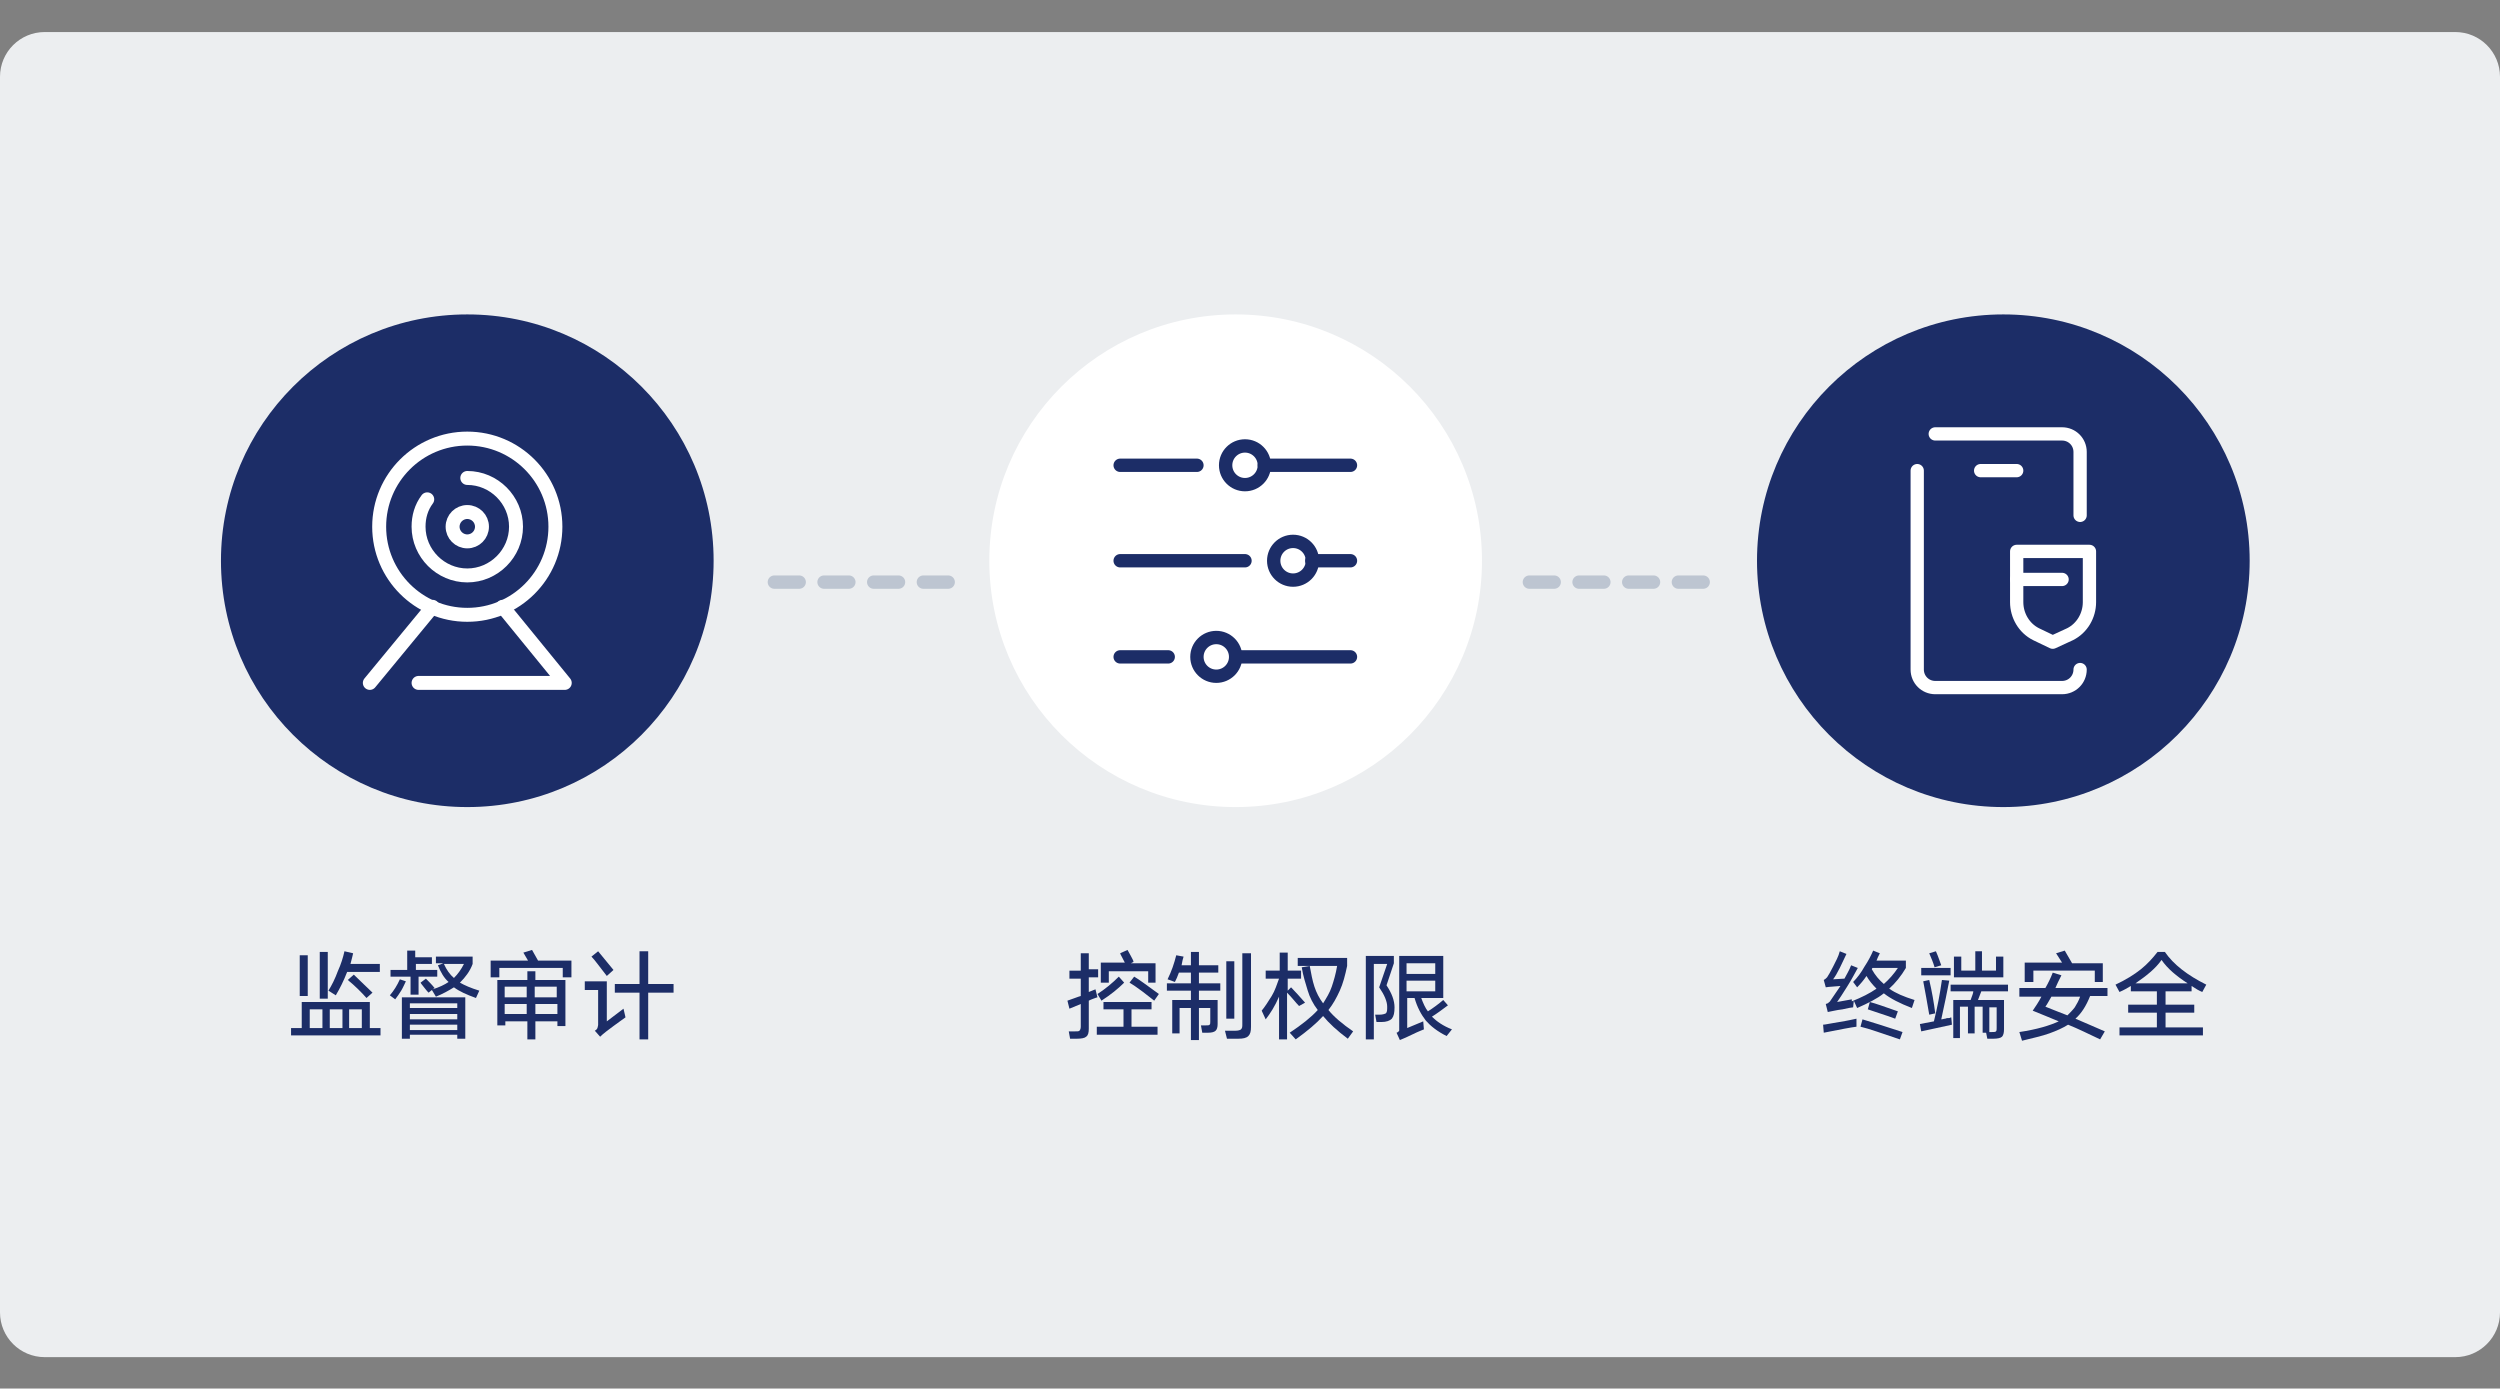 <?xml version="1.0" encoding="utf-8"?>
<!-- Generator: Adobe Illustrator 25.0.1, SVG Export Plug-In . SVG Version: 6.00 Build 0)  -->
<svg version="1.1" id="图层_1" xmlns="http://www.w3.org/2000/svg" xmlns:xlink="http://www.w3.org/1999/xlink" x="0px" y="0px"
	 viewBox="0 0 374.5 208" style="enable-background:new 0 0 374.5 208;" xml:space="preserve">
<rect x="0" y="0" width="374.5" height="208" fill="#808080" stroke="none"/>
<style type="text/css">
	.st0{fill:#ECEEF0;}
	.st1{enable-background:new    ;}
	.st2{fill:#1C2D67;}
	.st3{fill:none;stroke:#BDC5D1;stroke-width:2;stroke-linecap:round;stroke-linejoin:round;stroke-dasharray:3.72;}
	.st4{fill:none;stroke:#FFFFFF;stroke-width:2.09;stroke-linecap:round;stroke-linejoin:round;}
	.st5{fill:#FFFFFF;}
	.st6{fill:none;stroke:#1C2D67;stroke-width:2;stroke-linecap:round;stroke-linejoin:round;}
	.st7{fill:none;stroke:#FFFFFF;stroke-width:1.99;stroke-linecap:round;stroke-linejoin:round;}
</style>
<path class="st0" d="M6.7,4.8h361.1c3.7,0,6.7,3,6.7,6.7v185.1c0,3.7-3,6.7-6.7,6.7H6.7c-3.7,0-6.7-3-6.7-6.7V11.5
	C0,7.8,3,4.8,6.7,4.8z"/>
<g class="st1">
	<path class="st2" d="M57,155.1H43.6V154h1.6v-3.9h10.2v3.9H57V155.1z M44.9,149.2v-6.1h1.2v6.1H44.9z M46.4,151.2v2.8h1.9v-2.8
		H46.4z M47.9,149.6v-7h1.2v7H47.9z M52.9,142.8c-0.1,0.4-0.2,0.9-0.4,1.6h4.4v1.2H52c-0.5,1.3-1.1,2.5-1.7,3.5l-1.1-0.7
		c0.5-0.8,1-1.8,1.4-2.9c0.5-1.1,0.8-2.1,1-3L52.9,142.8z M49.4,151.2v2.8h1.9v-2.8H49.4z M54.9,149.5c-0.8-0.9-1.7-1.8-2.8-2.7
		L53,146c1,1,2,1.9,2.8,2.7L54.9,149.5z M54.2,151.2h-1.9v2.8h1.9V151.2z"/>
	<path class="st2" d="M60.8,147c-0.2,0.4-0.4,0.9-0.7,1.4s-0.6,0.9-0.9,1.3l-0.8-0.6c0.6-0.7,1.1-1.5,1.5-2.4L60.8,147z M64.8,144.4
		h-2.5v0.9h3.2v1h-2.8v2.7h-1.2v-2.7h-3v-1H61v-2.9h1.2v1h2.5V144.4z M60.2,155.7v-6.3h9.5v6.2h-1.2v-0.6h-7.1v0.6H60.2z
		 M61.4,150.3v0.7h7.1v-0.7H61.4z M61.4,151.9v0.8h7.1v-0.8H61.4z M61.4,153.5v0.8h7.1v-0.8H61.4z M65.2,143.3h5.6v1.1
		c-0.4,1.1-1.1,2-1.9,2.8c0.7,0.4,1.6,0.8,2.9,1.2l-0.5,1.1c-1.4-0.5-2.5-1-3.3-1.6c-0.8,0.5-1.7,1-2.7,1.4l-0.6-1l-0.5,0.4
		c-0.1-0.1-0.3-0.3-0.6-0.7c-0.3-0.4-0.5-0.6-0.6-0.8l0.8-0.6c0.4,0.4,0.9,0.9,1.3,1.4l-0.3,0.2c1-0.3,1.8-0.7,2.4-1.1
		c-0.7-0.6-1.2-1.5-1.6-2.5l0.8-0.3h-1.1V143.3z M66.5,144.4c0.4,0.9,0.9,1.6,1.5,2.1c0.6-0.6,1.1-1.3,1.5-2.1H66.5z"/>
	<path class="st2" d="M73.5,146.4v-2.5h5.6l-0.7-1.2l1.3-0.4l0.9,1.6h5v2.5h-1.3V145h-9.5v1.4H73.5z M74.5,153.7v-6.9h4.5v-1.3h1.2
		v1.3h4.5v6.9h-1.2V153h-3.3v2.7h-1.2V153h-3.3v0.6H74.5z M75.6,147.8v1.6h3.3v-1.6H75.6z M75.6,150.4v1.5h3.3v-1.5H75.6z
		 M83.4,147.8h-3.3v1.6h3.3V147.8z M80.2,150.4v1.5h3.3v-1.5H80.2z"/>
	<path class="st2" d="M93.7,152.4c-0.4,0.3-1,0.7-1.8,1.3s-1.5,1.1-2,1.6l-0.8-0.9c0.2-0.1,0.3-0.2,0.4-0.4c0-0.1,0.1-0.3,0.1-0.5
		v-5.2h-2V147h3.3v6l2.5-1.9L93.7,152.4z M90.9,146.2c-1.1-1.4-1.8-2.4-2.3-2.9l1-0.8c0.5,0.6,1.3,1.6,2.3,2.8L90.9,146.2z
		 M95.8,155.7v-7h-3.7v-1.3h3.7v-4.9h1.3v4.9h3.8v1.3h-3.8v7H95.8z"/>
</g>
<g class="st1">
	<path class="st2" d="M163.1,142.6v2.6h1.4v1.2h-1.4v2.2l1-0.4l0.3,1.2c-0.1,0-0.3,0.1-0.6,0.2s-0.5,0.2-0.7,0.3v4.2
		c0,0.6-0.1,1-0.4,1.2c-0.2,0.2-0.7,0.3-1.4,0.3h-1l-0.2-1.1h0.9c0.4,0,0.6,0,0.7-0.1c0.1-0.1,0.2-0.3,0.2-0.6v-3.4l-1.7,0.7
		l-0.3-1.2c0.9-0.3,1.6-0.6,2-0.7v-2.6h-1.7v-1.2h1.7v-2.6H163.1z M172.5,151.2h-3v2.6h3.9v1.2h-9.1v-1.2h4v-2.6h-3v-1.1h7.2V151.2z
		 M168.4,147.2c-0.9,0.9-2,1.8-3.4,2.7l-0.6-1c1.1-0.7,2.2-1.6,3.2-2.6L168.4,147.2z M164.9,147.1v-2.9h3.6
		c-0.4-0.8-0.7-1.3-0.7-1.4l1.1-0.5c0.1,0.2,0.3,0.5,0.5,0.9s0.4,0.7,0.4,0.9l-0.4,0.2h3.7v2.9h-1.1v-1.7h-5.9v1.7H164.9z
		 M172.9,149.9c-0.4-0.3-1-0.8-1.8-1.4c-0.8-0.6-1.4-1-1.9-1.3l0.7-0.9c0.7,0.4,1.9,1.3,3.7,2.6L172.9,149.9z"/>
	<path class="st2" d="M182.5,145.7h-2.9v1.6h3.2v1.1h-3.2v1.4h2.8v3.6c0,0.5-0.1,0.8-0.3,1c-0.2,0.2-0.6,0.3-1.1,0.3h-0.9l-0.2-1.1
		h0.8c0.3,0,0.4,0,0.5-0.1c0.1-0.1,0.1-0.2,0.1-0.5V151h-1.7v4.8h-1.2V151h-1.7v3.8h-1.1v-5h2.8v-1.4h-3.6v-1.1h3.6v-1.6h-1.8
		c-0.2,0.6-0.4,1-0.6,1.4l-1.1-0.4c0.6-1.2,1-2.4,1.3-3.6l1.1,0.2c-0.1,0.3-0.2,0.7-0.3,1.3h1.4v-2h1.2v2h2.9V145.7z M187.4,142.8
		v11c0,0.7-0.1,1.1-0.4,1.4c-0.3,0.3-0.8,0.4-1.5,0.4h-1.7l-0.3-1.2h1.6c0.4,0,0.7-0.1,0.8-0.2c0.2-0.2,0.2-0.4,0.2-0.8v-10.6H187.4
		z M183.7,152.6V144h1.2v8.6H183.7z"/>
	<path class="st2" d="M194.6,150.7c-0.5-0.5-1-1.2-1.8-2v7h-1.2v-6.4c-0.6,1.4-1.3,2.5-2,3.4l-0.6-1.3c0.5-0.6,1-1.4,1.5-2.2
		s0.8-1.8,1.1-2.6h-2v-1.2h2.1v-2.7h1.2v2.7h2v1.2h-2v1.8l0.5-0.5c0.6,0.6,1.3,1.4,2.1,2.3L194.6,150.7z M194.6,143.5h7.2v1.2
		c-0.3,1.4-0.6,2.6-1.1,3.7s-1,2-1.7,2.9c0.8,1,2.1,2.1,3.7,3.2l-0.8,1.1c-1.6-1.2-2.8-2.3-3.7-3.4c-1,1.1-2.3,2.2-4.1,3.5l-0.9-1
		c1.8-1.2,3.2-2.3,4.2-3.4c-0.7-0.9-1.2-1.9-1.5-2.9s-0.7-2.2-0.9-3.5l1.2-0.2c0.2,1.1,0.4,2.2,0.7,3.1s0.7,1.7,1.3,2.5
		c0.5-0.8,1-1.6,1.3-2.5s0.6-1.9,0.8-3.1h-5.9V143.5z"/>
	<path class="st2" d="M204.6,155.5v-12.3h4.2v1.1l-1.1,3.3c0.8,1.2,1.2,2.3,1.2,3.3c0,0.8-0.1,1.3-0.4,1.7c-0.3,0.3-0.8,0.5-1.6,0.5
		h-0.7l-0.2-1.1h0.6c0.5,0,0.8-0.1,1-0.2c0.2-0.2,0.2-0.5,0.2-1c0-0.4-0.1-0.8-0.3-1.3s-0.5-1-0.9-1.6l1.2-3.5h-2v11.3H204.6z
		 M213.3,154.2c-0.2,0.1-0.8,0.3-1.6,0.7c-0.8,0.4-1.5,0.7-2,0.9l-0.5-1.1c0.1,0,0.2-0.1,0.2-0.1c0.1,0,0.1-0.1,0.1-0.1
		c0,0,0.1-0.1,0.1-0.1s0-0.1,0-0.2c0,0,0-0.1,0-0.2v-10.8h6.6v6.3h-3.3c0.3,0.8,0.6,1.5,1,2c0.8-0.5,1.6-1.1,2.3-1.7l0.7,0.8
		c-0.8,0.6-1.6,1.2-2.4,1.7c0.7,0.7,1.7,1.4,3,1.9l-0.8,1c-1.4-0.7-2.4-1.5-3.1-2.3c-0.7-0.9-1.3-2-1.7-3.4h-1.1v4.5l2.4-1
		L213.3,154.2z M210.7,144.3v1.6h4.3v-1.6H210.7z M210.7,148.5h4.3v-1.6h-4.3V148.5z"/>
</g>
<g class="st1">
	<path class="st2" d="M278.1,153.8c-0.8,0.1-2.4,0.4-4.9,0.9l-0.1-1.2c0.3,0,1.1-0.2,2.4-0.4s2.1-0.4,2.6-0.5L278.1,153.8z
		 M277.6,150.9c-0.2,0-0.7,0.1-1.6,0.3c-0.9,0.1-1.6,0.3-2.2,0.4l-0.3-1.2c0.2-0.1,0.4-0.1,0.4-0.2c0.1-0.1,0.2-0.1,0.3-0.3
		c0.4-0.6,0.9-1.3,1.5-2.2c-0.9,0.1-1.7,0.1-2.2,0.2l-0.3-1.1c0.2-0.1,0.3-0.2,0.5-0.4c0.2-0.3,0.5-0.8,0.9-1.6
		c0.4-0.8,0.8-1.5,1-2.3l1,0.4c-0.3,0.6-0.6,1.3-1,2.1c-0.4,0.8-0.7,1.3-1,1.7l1.7-0.1c0.3-0.6,0.7-1.2,1-2l1,0.4
		c-0.4,0.7-0.9,1.7-1.6,2.8c-0.7,1.1-1.2,1.9-1.5,2.3l2.2-0.4v0.3c1.5-0.6,2.7-1.2,3.7-1.9c-0.6-0.6-1.1-1.2-1.5-1.9
		c-0.4,0.6-0.9,1.2-1.4,1.7l-0.6-0.8c0.6-0.6,1.2-1.4,1.7-2.3c0.6-0.9,1-1.7,1.3-2.4l1,0.4c-0.2,0.4-0.4,0.8-0.5,1.1h4.4v1.1
		c-0.7,1.2-1.6,2.3-2.5,3.1c1,0.7,2.2,1.2,3.8,1.7l-0.4,1.2c-1.8-0.7-3.2-1.4-4.2-2.2c-1,0.8-2.4,1.5-4,2.2l-0.5-1.1L277.6,150.9z
		 M284.6,155.7c-2.7-0.9-4.6-1.6-5.9-1.9l0.3-1.1c1.3,0.4,3.3,1,6,1.9L284.6,155.7z M283.9,152.6c-1.6-0.6-3-1-4.1-1.4l0.3-1.1
		c0.8,0.2,2.2,0.7,4.2,1.4L283.9,152.6z M280.5,145c-0.1,0.1-0.1,0.2-0.1,0.2c0.5,0.9,1.1,1.6,1.8,2.2c0.8-0.7,1.5-1.5,2.1-2.4
		H280.5z"/>
	<path class="st2" d="M292,146.9c-0.3,1.6-0.7,3.5-1.2,5.8c0.2,0,0.4-0.1,0.6-0.1c0.2-0.1,0.4-0.1,0.6-0.1c0.1,0,0.2-0.1,0.3-0.1
		l0.1,1.1l-4.6,1l-0.2-1.1l2.1-0.4c0.5-2,0.9-4.1,1.2-6.2L292,146.9z M292.2,146.1h-4.4V145h4.4V146.1z M289,152
		c-0.3-1.8-0.6-3.4-0.9-5l0.9-0.2c0.4,1.7,0.7,3.4,0.9,5L289,152z M289.8,144.9c-0.2-0.7-0.5-1.4-0.8-2.1l1-0.3
		c0.4,0.9,0.6,1.6,0.8,2.1L289.8,144.9z M297,154.6v-3.8h-1.2v4h-1v-4h-1.2v4.7h-1v-5.7h2.6c0.2-0.6,0.4-1,0.4-1.3h-3.4v-1h8.6v1h-4
		l-0.5,1.3h3.9v4.4c0,0.5-0.1,0.9-0.3,1.1c-0.2,0.2-0.7,0.3-1.3,0.3h-0.9l-0.2-1h0.9c0.3,0,0.5,0,0.6-0.1s0.1-0.3,0.1-0.5v-3.1H298
		v3.8H297z M300.1,143.3v3.1h-7.4v-3.1h1.1v2.1h2.1v-2.9h1v2.9h2.1v-2.1H300.1z"/>
	<path class="st2" d="M314.6,155.7c-1.7-0.8-3.3-1.6-4.8-2.2c-0.8,0.5-1.7,0.9-2.8,1.3c-1.1,0.4-2.5,0.7-4.1,1.1l-0.4-1.3
		c2.7-0.4,4.6-1,5.9-1.6c-1.4-0.6-2.7-1.1-3.9-1.6c0.4-0.6,0.9-1.3,1.3-2.1h-3.3V148h3.9c0.4-0.7,0.8-1.5,1.1-2.3l1.3,0.4
		c-0.4,0.8-0.7,1.4-0.9,1.9h7.8v1.2h-2.6c-0.6,1.5-1.3,2.6-2.2,3.4c1,0.4,2.5,1.1,4.4,1.9L314.6,155.7z M303.3,147v-2.8h5.6
		l-0.9-1.4l1.3-0.4l1.1,1.9h4.6v2.8h-1.2v-1.7h-9.2v1.7H303.3z M306.4,150.8c1.2,0.5,2.3,0.9,3.3,1.3c0.4-0.4,0.8-0.8,1.1-1.2
		c0.3-0.5,0.6-1,0.8-1.6h-4.3C307,149.8,306.7,150.4,306.4,150.8z"/>
	<path class="st2" d="M328.7,151.7h-4.3v2.2h5.6v1.2h-12.5v-1.2h5.6v-2.2h-4.3v-1.2h4.3v-2h-3.9v-0.8c-0.5,0.3-1,0.6-1.7,0.9
		l-0.6-1.1c1.5-0.7,2.8-1.5,3.8-2.3s1.8-1.7,2.5-2.6h1.1c1.3,1.9,3.4,3.5,6.2,4.9l-0.6,1.1c-0.5-0.2-1-0.5-1.6-0.9v0.8h-3.9v2h4.3
		V151.7z M323.8,143.8c-0.9,1.3-2.3,2.4-3.9,3.5h7.8C326,146.2,324.7,145.1,323.8,143.8z"/>
</g>
<line class="st3" x1="116" y1="87.2" x2="143" y2="87.2"/>
<line class="st3" x1="229.1" y1="87.2" x2="256" y2="87.2"/>
<circle class="st2" cx="70" cy="84" r="36.9"/>
<circle class="st4" cx="70" cy="78.9" r="13.2"/>
<path class="st4" d="M70,71.6c4,0,7.3,3.3,7.3,7.3S74,86.2,70,86.2s-7.3-3.3-7.3-7.3l0,0c0-1.5,0.4-2.9,1.3-4.1"/>
<polyline class="st4" points="75.3,90.9 84.6,102.3 62.7,102.3 "/>
<line class="st4" x1="55.4" y1="102.3" x2="64.8" y2="90.9"/>
<circle class="st4" cx="70" cy="78.9" r="2.2"/>
<circle class="st5" cx="185.1" cy="84" r="36.9"/>
<line class="st6" x1="186.5" y1="84" x2="167.8" y2="84"/>
<line class="st6" x1="202.3" y1="84" x2="196.5" y2="84"/>
<circle class="st6" cx="193.7" cy="84" r="2.9"/>
<line class="st6" x1="175" y1="98.4" x2="167.8" y2="98.4"/>
<line class="st6" x1="202.3" y1="98.4" x2="185.1" y2="98.4"/>
<circle class="st6" cx="182.2" cy="98.4" r="2.9"/>
<line class="st6" x1="179.3" y1="69.7" x2="167.8" y2="69.7"/>
<line class="st6" x1="202.3" y1="69.7" x2="189.4" y2="69.7"/>
<circle class="st6" cx="186.5" cy="69.7" r="2.9"/>
<circle class="st2" cx="300.1" cy="84" r="36.9"/>
<path class="st7" d="M311.6,100.3c0,1.5-1.2,2.7-2.7,2.7h-19c-1.5,0-2.7-1.2-2.7-2.7V70.5"/>
<path class="st7" d="M289.9,65h19c1.5,0,2.7,1.2,2.7,2.7v9.5"/>
<line class="st7" x1="296.7" y1="70.5" x2="302.1" y2="70.5"/>
<path class="st7" d="M310.1,95l-2.6,1.2L305,95c-1.8-0.9-2.9-2.8-2.9-4.8v-7.6H313v7.6C313,92.2,311.9,94.1,310.1,95z"/>
<line class="st7" x1="308.9" y1="86.8" x2="302.1" y2="86.8"/>
</svg>
